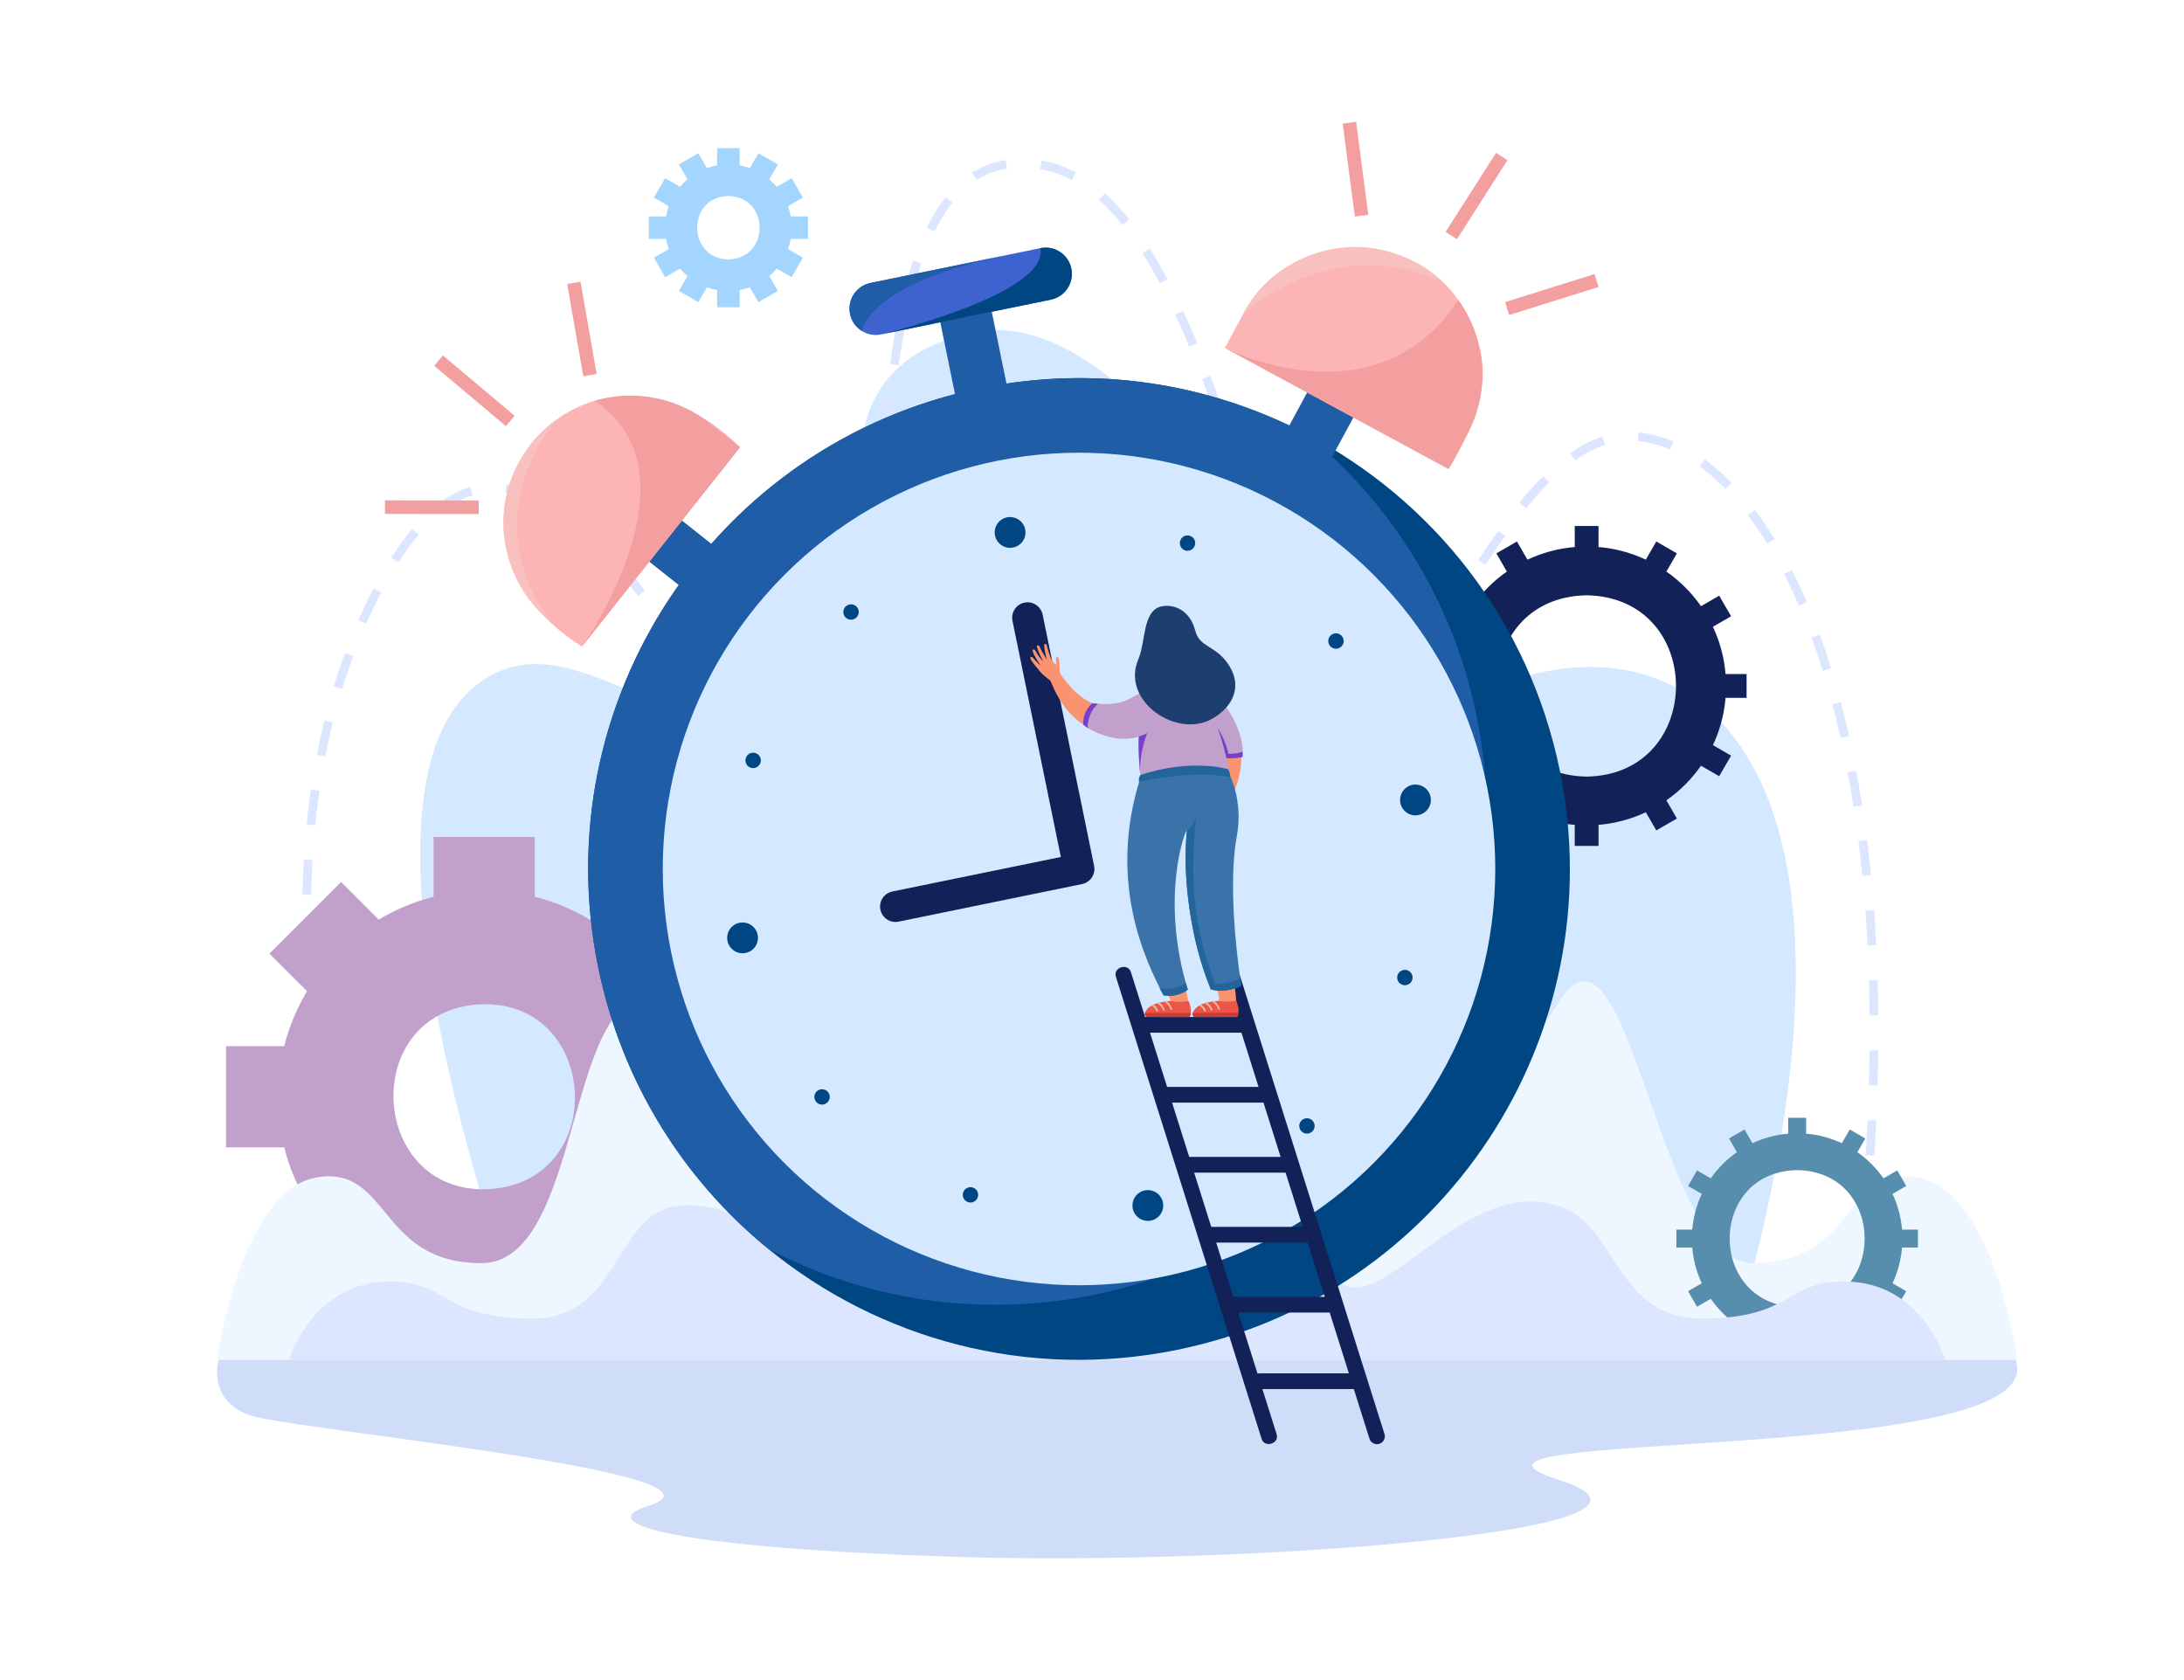 <?xml version="1.0" encoding="UTF-8"?>
<svg id="_Ñëîé_1" data-name="Ñëîé 1" xmlns="http://www.w3.org/2000/svg" viewBox="0 0 2600 2000">
  <defs>
    <style>
      .cls-1 {
        fill: #f9c0c0;
      }

      .cls-1, .cls-2, .cls-3, .cls-4, .cls-5, .cls-6, .cls-7, .cls-8, .cls-9, .cls-10, .cls-11, .cls-12, .cls-13, .cls-14, .cls-15, .cls-16, .cls-17, .cls-18, .cls-19, .cls-20, .cls-21, .cls-22, .cls-23 {
        stroke-width: 0px;
      }

      .cls-2 {
        fill: #f49f9f;
      }

      .cls-3 {
        fill: #dce6ff;
      }

      .cls-4 {
        fill: #1f5da7;
      }

      .cls-5 {
        fill: #a4d5ff;
      }

      .cls-6 {
        fill: #122259;
      }

      .cls-7 {
        fill: #eef7ff;
      }

      .cls-8 {
        fill: #1d3f70;
      }

      .cls-9 {
        fill: #3e63cf;
      }

      .cls-10 {
        fill: #c1a0cb;
      }

      .cls-11 {
        fill: #d4e8ff;
      }

      .cls-12 {
        fill: #f99370;
      }

      .cls-13 {
        fill: #ce3932;
      }

      .cls-14 {
        fill: #fcb4b4;
      }

      .cls-15 {
        fill: #cfddf9;
      }

      .cls-16 {
        fill: #588ead;
      }

      .cls-17 {
        fill: #3a72aa;
      }

      .cls-18 {
        fill: #eb5648;
      }

      .cls-19 {
        fill: #23659b;
      }

      .cls-20 {
        fill: #004682;
      }

      .cls-21 {
        fill: #fff;
      }

      .cls-22 {
        fill: #7640cc;
      }

      .cls-23 {
        fill: #e8c0a6;
      }
    </style>
  </defs>
  <rect id="_7" data-name="7" class="cls-21" width="2600" height="2000"/>
  <g>
    <g id="_6" data-name="6">
      <path class="cls-11" d="M636.69,1614.88s-252.3-652.91-70.74-798.3c121.36-97.18,249.99,117.04,403.53,3.72,136.69-100.89-53.88-355.06,174.19-421.55,239.72-69.89,436.12,496.09,637.26,417.83,244.08-94.96,486.87,97.81,277.05,799.55l-1421.3-1.25Z"/>
      <g>
        <path class="cls-3" d="M460.24,1618.06c-.11-.28-2.82-7.02-7.36-19.56l9.74-3.53c4.47,12.34,7.21,19.15,7.23,19.22l-9.61,3.87Z"/>
        <path class="cls-3" d="M439.28,1558.9c-4.23-12.98-8.43-26.43-12.45-39.97l9.93-2.95c4,13.46,8.17,26.82,12.37,39.71l-9.85,3.21ZM2215.66,1542.14l-10.28-1.27c1.71-13.81,3.33-27.73,4.82-41.35l10.3,1.13c-1.5,13.67-3.12,27.63-4.84,41.5ZM415.39,1478.67c-3.63-13.39-7.14-27.02-10.45-40.52l10.06-2.47c3.29,13.42,6.79,26.97,10.39,40.28l-10,2.71ZM2224.74,1459.08l-10.31-.97c1.31-13.87,2.52-27.82,3.61-41.47l10.33.82c-1.08,13.7-2.3,27.7-3.62,41.63ZM395.48,1397.39c-2.99-13.64-5.84-27.43-8.46-40.98l10.17-1.97c2.61,13.47,5.44,27.18,8.41,40.73l-10.12,2.22ZM2231.33,1375.77l-10.34-.65c.88-13.86,1.65-27.84,2.28-41.56l10.35.48c-.64,13.77-1.41,27.81-2.29,41.73ZM379.59,1315.22c-2.3-13.8-4.44-27.72-6.34-41.37l10.26-1.43c1.89,13.56,4.01,27.38,6.3,41.1l-10.22,1.7ZM2235.21,1292.27l-10.35-.3c.4-13.92.68-27.92.83-41.6l10.36.11c-.15,13.75-.43,27.81-.83,41.8ZM368.05,1232.31c-1.54-13.94-2.89-27.96-4-41.68l10.33-.83c1.1,13.61,2.43,27.53,3.97,41.37l-10.3,1.14ZM2225.72,1208.77c-.12-13.93-.39-27.93-.79-41.59l10.35-.3c.4,13.73.67,27.8.79,41.8l-10.36.09ZM361.34,1148.84c-.69-14.02-1.14-28.1-1.35-41.85l10.36-.16c.21,13.63.66,27.59,1.34,41.5l-10.35.51ZM2223.27,1125.62c-.71-13.92-1.59-27.88-2.6-41.5l10.33-.77c1.02,13.7,1.9,27.74,2.61,41.74l-10.34.53ZM370.44,1065.31l-10.36-.21c.29-14.06.85-28.15,1.65-41.86l10.34.61c-.8,13.59-1.35,27.54-1.64,41.47ZM2217.08,1042.71c-1.38-13.91-2.95-27.81-4.66-41.3l10.28-1.3c1.72,13.58,3.29,27.57,4.69,41.58l-10.31,1.03ZM375.36,982.49l-10.31-1.03c1.41-14.01,3.12-28.01,5.1-41.62l10.25,1.49c-1.95,13.45-3.65,27.3-5.04,41.16ZM2206.62,960.27c-2.16-13.83-4.52-27.6-7.03-40.93l10.18-1.92c2.53,13.44,4.92,27.32,7.09,41.26l-10.24,1.6ZM981.44,958.8c-14.4-2.27-24.81-8.82-39.23-20.14l6.55-8.03c12.64,9.89,21.76,15.82,33.78,17.86l-1.1,10.3ZM1017.38,934.16l-9.23-4.71c4.74-9.29,8.93-22.17,12.46-38.3l10.12,2.21c-3.77,17.24-8.14,30.58-13.36,40.8ZM911.81,908.96c-8.25-9.19-17.07-19.77-26.96-32.34l8.14-6.41c9.75,12.39,18.43,22.8,26.53,31.82l-7.71,6.92ZM387.33,900.46l-10.17-1.97c2.68-13.83,5.72-27.61,9.02-40.98l10.06,2.49c-3.26,13.2-6.26,26.81-8.91,40.47ZM2191.22,878.67c-3.07-13.68-6.38-27.25-9.84-40.32l10.02-2.65c3.49,13.2,6.83,26.89,9.93,40.7l-10.11,2.27ZM1037.71,851.67l-10.27-1.32c1.59-12.36,3.02-25.91,4.36-41.4l10.32.89c-1.35,15.64-2.8,29.32-4.41,41.82ZM859.48,843.25c-8.42-11.37-17.16-23.39-24.68-33.77l8.39-6.08c7.51,10.35,16.23,22.35,24.62,33.68l-8.33,6.16ZM1617.91,842.39c-8.07,0-15.98-2.41-23.53-7.16l5.52-8.77c11.33,7.15,22.48,7.17,34.52,1.46l4.46,9.35c-7.12,3.39-14.17,5.11-20.97,5.11ZM407.26,820.07l-9.91-3.03c4.12-13.46,8.63-26.85,13.42-39.79l9.71,3.6c-4.72,12.75-9.17,25.95-13.23,39.22ZM1672.75,810.2l-7.61-7.03c7.85-8.51,16.27-19,25.74-32.08l8.39,6.07c-9.71,13.42-18.39,24.22-26.52,33.03ZM1564.93,803.08c-6.7-10.34-13.35-22.52-20.31-37.23l9.36-4.43c6.77,14.29,13.19,26.08,19.64,36.03l-8.69,5.64ZM2169.94,798.49c-4.17-13.42-8.63-26.64-13.24-39.27l9.73-3.55c4.67,12.79,9.17,26.16,13.4,39.75l-9.89,3.07ZM810.24,775.71c-9.48-12.95-17.38-23.59-24.86-33.47l8.26-6.25c7.52,9.92,15.45,20.6,24.96,33.6l-8.36,6.12ZM1045.23,768.01l-10.34-.67c.79-12.14,1.58-25.78,2.44-41.7l10.34.56c-.86,15.96-1.66,29.64-2.45,41.82ZM436.02,742.51l-9.48-4.18c5.69-12.88,11.75-25.53,18.19-37.9l9.19,4.79c-6.34,12.17-12.3,24.61-17.89,37.29ZM1723.01,742.5l-8.66-5.69c7.36-11.19,14.97-23.05,22.66-35.03l8.71,5.6c-7.72,12.01-15.33,23.88-22.72,35.12ZM1527.94,727.18c-4.69-11.77-9.54-24.61-14.82-39.26l9.74-3.52c5.24,14.54,10.05,27.27,14.7,38.93l-9.62,3.84ZM2141.46,720.72c-5.57-12.97-11.46-25.58-17.51-37.46l9.23-4.7c6.15,12.08,12.14,24.89,17.8,38.07l-9.52,4.09ZM759.81,709.41c-9.4-11.67-18.15-22.05-26.75-31.75l7.75-6.87c8.71,9.82,17.56,20.33,27.07,32.12l-8.07,6.5ZM1049.83,684.4l-10.35-.52c.7-13.84,1.39-27.69,2.13-41.78l10.34.54c-.74,14.08-1.43,27.92-2.13,41.75ZM1768.44,672.39l-8.64-5.71c8.66-13.1,16.4-24.42,23.67-34.63l8.44,6.01c-7.2,10.11-14.87,21.34-23.46,34.34ZM474.46,669.47l-8.73-5.58c8.14-12.75,16.53-24.26,24.95-34.22l7.91,6.68c-8.12,9.61-16.23,20.75-24.13,33.11ZM1499.28,648.39c-4.75-13.92-9.41-27.85-13.34-39.64l9.83-3.28c3.93,11.77,8.58,25.68,13.32,39.57l-9.8,3.35ZM704.58,647.67c-10.59-10.31-21-19.41-30.94-27.07l6.32-8.21c10.26,7.9,20.98,17.27,31.85,27.85l-7.23,7.42ZM2103.84,647.23c-7.42-12.11-15.21-23.57-23.13-34.05l8.26-6.25c8.13,10.75,16.1,22.49,23.7,34.89l-8.83,5.41ZM527.64,608.17l-6.28-8.24c12.37-9.44,25.25-16.24,38.27-20.23l3.03,9.91c-11.84,3.62-23.62,9.87-35.02,18.56ZM1816.89,605l-8.05-6.52c9.71-11.99,18.92-22.3,28.14-31.53l7.33,7.32c-8.97,8.98-17.94,19.03-27.42,30.74ZM1054.29,600.93l-10.34-.62c.9-15.06,1.79-28.73,2.72-41.8l10.33.74c-.93,13.03-1.82,26.66-2.72,41.68ZM639.38,598.76c-12.93-6.43-25.64-10.54-37.79-12.2l1.41-10.26c13.27,1.82,27.06,6.26,41,13.19l-4.62,9.28ZM2054.05,582.02c-9.97-10.22-20.3-19.24-30.69-26.81l6.1-8.37c10.86,7.91,21.63,17.31,32.01,27.94l-7.42,7.24ZM1472.73,569.11c-5.15-15.41-9.4-27.98-13.36-39.55l9.8-3.36c3.97,11.59,8.23,24.19,13.39,39.62l-9.82,3.28ZM1875.32,547.83l-5.94-8.49c12.74-8.91,25.61-15.51,38.25-19.62l3.2,9.85c-11.66,3.79-23.61,9.93-35.51,18.26ZM1988.35,535.14c-12.83-5.41-25.82-8.76-38.6-9.96l.96-10.32c13.84,1.29,27.86,4.9,41.66,10.72l-4.03,9.55ZM1060.31,517.66l-10.32-.92c1.29-14.54,2.69-28.57,4.17-41.72l10.3,1.16c-1.47,13.07-2.87,27.03-4.15,41.48ZM1445.58,490.16c-5.01-13.97-9.72-26.74-14.42-39.04l9.68-3.7c4.72,12.37,9.47,25.21,14.5,39.25l-9.75,3.49ZM1069.74,434.87l-10.25-1.48c2.09-14.5,4.4-28.45,6.85-41.46l10.18,1.92c-2.42,12.86-4.7,26.66-6.77,41.02ZM1415.77,412.44c-5.57-13.39-11.18-26.2-16.68-38.08l9.4-4.35c5.56,12,11.22,24.94,16.84,38.45l-9.57,3.98ZM1085.31,353.31l-10.05-2.51c3.61-14.47,7.6-28.09,11.84-40.5l9.8,3.35c-4.15,12.13-8.05,25.47-11.59,39.66ZM1380.69,337.18c-6.81-12.83-13.77-24.88-20.69-35.8l8.75-5.54c7.05,11.15,14.15,23.42,21.08,36.48l-9.15,4.86ZM1112.46,275.7l-9.29-4.58c6.8-13.78,14.34-25.97,22.42-36.22l8.14,6.41c-7.63,9.69-14.78,21.26-21.27,34.4ZM1336.26,267.78c-9.05-11.35-18.4-21.4-27.77-29.88l6.95-7.68c9.79,8.85,19.52,19.32,28.92,31.1l-8.1,6.46ZM1162.63,214.45l-5.58-8.73c12.27-7.85,25.79-12.96,40.19-15.18l1.58,10.24c-12.96,2-25.13,6.59-36.18,13.67ZM1275.81,214.45c-12.07-6.51-24.64-10.95-37.36-13.22l1.82-10.2c13.81,2.46,27.42,7.27,40.46,14.3l-4.92,9.12Z"/>
        <path class="cls-3" d="M2207.23,1605.04l-10.25-1.48c.99-6.86,1.95-13.69,2.89-20.48l10.26,1.41c-.94,6.82-1.9,13.67-2.9,20.55Z"/>
      </g>
      <path class="cls-10" d="M883.71,1365.89v-120.54h-69.21c-5.45-21.5-13.74-41.88-24.45-60.72l49.45-49.45-85.24-85.24-47.59,47.59c-21.36-13.42-44.91-23.64-69.99-29.99v-71.18h-120.54v71.18c-23.3,5.9-45.27,15.14-65.39,27.18l-44.77-44.77-85.24,85.24,44.77,44.77c-12.04,20.12-21.28,42.1-27.18,65.4h-69.21v120.54h69.21c6.35,25.08,16.58,48.63,29.99,69.99l-47.59,47.59,85.24,85.24,49.45-49.45c18.83,10.71,39.21,19,60.72,24.44v71.18h120.54v-71.18c23.3-5.9,45.27-15.14,65.4-27.18l52.18,52.18,85.24-85.24-52.18-52.18c12.04-20.12,21.28-42.1,27.18-65.4h69.21ZM583.62,1415.51c-143.95,8.56-157.81-209.59-14.38-219.8,143.94-8.56,157.8,209.59,14.38,219.8Z"/>
      <path class="cls-6" d="M2079.27,830.73v-28.31h-25.02c-1.69-19.98-6.92-38.96-15.06-56.3l21.64-12.49-14.16-24.52-21.66,12.51c-11.2-16.04-25.17-30-41.2-41.2l12.51-21.66-24.52-14.16-12.49,21.64c-17.34-8.14-36.31-13.37-56.3-15.05v-25.02h-28.31v25.02c-19.98,1.69-38.96,6.92-56.3,15.05l-12.49-21.64-24.52,14.16,12.51,21.66c-16.04,11.2-30,25.17-41.2,41.2l-21.66-12.51-14.16,24.52,21.64,12.49c-8.14,17.34-13.37,36.31-15.06,56.3h-25.02v28.31h25.02c1.69,19.98,6.92,38.96,15.06,56.3l-21.64,12.49,14.16,24.52,21.66-12.51c11.2,16.04,25.17,30,41.2,41.2l-12.51,21.66,24.52,14.16,12.49-21.64c17.34,8.14,36.31,13.37,56.3,15.05v25.02h28.31v-25.02c19.98-1.69,38.96-6.91,56.3-15.05l12.49,21.64,24.52-14.16-12.51-21.66c16.04-11.2,30-25.17,41.2-41.2l21.66,12.51,14.16-24.52-21.64-12.49c8.14-17.34,13.37-36.31,15.06-56.3h25.02ZM1888.85,924.49c-141.85-2.42-141.83-213.43,0-215.83,141.85,2.42,141.83,213.43,0,215.83Z"/>
      <path class="cls-7" d="M2281.31,1401.33c-85.97-12.74-71.94,102.38-194.48,102.38-112.04,0-147.88-438.4-229.4-313.08-417.9,642.46-175.23-273.22-507.58-284.85-150.28-5.26-250.42,154.98-287.34,438.69-53.53,256.48-177.67-195.62-305.42-153.59-81.19,26.72-71.9,312.83-183.93,312.83-122.54,0-108.51-115.12-194.48-102.38-92.56,13.72-120.2,217.48-120.2,217.48h2143.03s-27.65-203.76-120.2-217.48Z"/>
      <path class="cls-16" d="M2283.25,1485.13v-21.38h-18.89c-1.27-15.09-5.22-29.42-11.37-42.51l16.34-9.44-10.69-18.51-16.36,9.44c-8.46-12.11-19-22.65-31.11-31.11l9.44-16.36-18.51-10.69-9.44,16.34c-13.09-6.15-27.42-10.09-42.51-11.37v-18.89h-21.38v18.89c-15.09,1.28-29.42,5.22-42.51,11.37l-9.44-16.34-18.51,10.69,9.44,16.36c-12.11,8.46-22.65,19-31.11,31.11l-16.36-9.44-10.69,18.51,16.34,9.44c-6.15,13.09-10.09,27.42-11.37,42.51h-18.89v21.38h18.89c1.28,15.09,5.22,29.42,11.37,42.51l-16.34,9.44,10.69,18.51,16.36-9.44c8.46,12.11,19,22.65,31.11,31.11l-9.44,16.36,18.51,10.69,9.44-16.34c13.09,6.15,27.42,10.09,42.51,11.37v18.89h21.38v-18.89c15.09-1.28,29.42-5.22,42.51-11.37l9.44,16.34,18.51-10.69-9.44-16.36c12.11-8.46,22.65-19,31.11-31.11l16.36,9.44,10.69-18.51-16.34-9.44c6.15-13.09,10.09-27.42,11.37-42.51h18.89ZM2139.48,1555.93c-107.11-1.83-107.09-161.16,0-162.97,107.11,1.83,107.09,161.15,0,162.97Z"/>
      <path class="cls-3" d="M2205.18,1525.94c-79.09-5.44-66.18,43.72-178.91,43.72-103.07,0-100.24-110.17-169.21-133.58-127.02-43.12-231.73,175.11-280.98,65.58-93.53-290.61-366.31-436.35-492.16,0-49.24,109.52-164.4-85.9-280.98-65.58-71.76,12.51-66.14,133.58-169.21,133.58-112.73,0-99.83-49.16-178.91-43.72-85.15,5.86-110.58,92.87-110.58,92.87h1971.53s-25.43-87.01-110.58-92.87Z"/>
      <path class="cls-5" d="M961.82,284.42v-26.75h-20.49c-.75-4.18-1.83-8.25-3.24-12.16l17.72-10.23-13.37-23.16-17.74,10.24c-2.71-3.21-5.69-6.18-8.89-8.89l10.24-17.74-23.16-13.37-10.23,17.72c-3.91-1.41-7.98-2.49-12.16-3.24v-20.49h-26.75v20.49c-4.18.75-8.25,1.83-12.16,3.24l-10.23-17.72-23.16,13.37,10.24,17.74c-3.21,2.71-6.18,5.69-8.89,8.89l-17.74-10.24-13.37,23.16,17.72,10.23c-1.41,3.91-2.49,7.98-3.24,12.16h-20.49v26.75h20.49c.75,4.18,1.83,8.25,3.24,12.16l-17.72,10.23,13.37,23.16,17.74-10.24c2.71,3.2,5.69,6.18,8.89,8.89l-10.24,17.74,23.16,13.37,10.23-17.72c3.91,1.41,7.98,2.49,12.16,3.24v20.49h26.75v-20.49c4.18-.75,8.25-1.83,12.16-3.24l10.23,17.72,23.16-13.37-10.24-17.74c3.21-2.71,6.18-5.69,8.89-8.89l17.74,10.24,13.37-23.16-17.72-10.23c1.41-3.91,2.49-7.98,3.24-12.16h20.49ZM867.12,308.76c-49.57-.85-49.56-74.58,0-75.42,49.56.85,49.56,74.58,0,75.42Z"/>
    </g>
    <path id="_5" data-name="5" class="cls-15" d="M260.08,1618.81s-15.04,54.82,47.25,68.55c85.2,18.77,585.29,68.1,463.8,105.58-68.58,21.16,35.01,49.89,369.05,60.47,334.04,10.58,907.23-30.88,714.48-92.21s592.58-14.81,544.74-142.4H260.08Z"/>
    <g id="_4" data-name="4">
      <g>
        <rect class="cls-2" x="506.03" y="548.01" width="16.13" height="111.61" transform="translate(-90.55 1116.94) rotate(-89.91)"/>
        <rect class="cls-2" x="556.72" y="409.43" width="16.13" height="111.61" transform="translate(-154.85 597.68) rotate(-49.91)"/>
        <rect class="cls-2" x="684.68" y="335.83" width="16.13" height="111.61" transform="translate(-57.06 125.06) rotate(-9.91)"/>
      </g>
      <g>
        <rect class="cls-2" x="1701.86" y="225.23" width="111.62" height="16.13" transform="translate(615.43 1589.43) rotate(-57.45)"/>
        <rect class="cls-2" x="1791.63" y="342.52" width="111.61" height="16.13" transform="translate(-20.11 570.17) rotate(-17.45)"/>
        <rect class="cls-2" x="1605.6" y="145.53" width="16.13" height="111.62" transform="translate(-12.48 210.98) rotate(-7.45)"/>
      </g>
      <g>
        <path class="cls-20" d="M1856.9,917.22c64.75,316.1-139.02,624.85-455.12,689.6-179.03,36.67-355.69-12.79-487-120.01-100.55-82.09-174.52-198.04-202.59-335.11-64.75-316.1,139.02-624.85,455.12-689.59,137.07-28.08,272.76-5.66,387.78,54.52,150.2,78.58,265.15,221.57,301.82,400.6Z"/>
        <path class="cls-4" d="M1757.68,851.73c64.75,316.1-139.02,624.85-455.12,689.59-137.07,28.08-272.76,5.66-387.78-54.52-100.55-82.09-174.52-198.04-202.59-335.11-64.75-316.1,139.02-624.85,455.12-689.59,137.07-28.08,272.76-5.66,387.78,54.52,100.55,82.09,174.52,198.04,202.59,335.11Z"/>
        <circle class="cls-11" cx="1284.54" cy="1034.46" r="495.55"/>
        <path class="cls-20" d="M905.57,903.39c1.02,4.96-2.18,9.8-7.14,10.81s-9.8-2.18-10.81-7.14,2.18-9.8,7.14-10.81c4.96-1.02,9.8,2.18,10.81,7.14Z"/>
        <circle class="cls-20" cx="1013.15" cy="728.56" r="9.16"/>
        <circle class="cls-20" cx="1413.72" cy="646.52" r="9.16"/>
        <path class="cls-20" d="M1564.87,1338.51c1.02,4.96-2.18,9.8-7.14,10.81-4.96,1.02-9.8-2.18-10.81-7.14-1.02-4.96,2.18-9.8,7.14-10.81,4.96-1.02,9.8,2.18,10.81,7.14Z"/>
        <path class="cls-20" d="M1164.28,1420.56c1.02,4.96-2.18,9.8-7.14,10.81-4.96,1.02-9.8-2.18-10.81-7.14-1.02-4.96,2.18-9.8,7.14-10.81s9.8,2.18,10.81,7.14Z"/>
        <path class="cls-20" d="M987.62,1303.97c1.02,4.96-2.18,9.8-7.14,10.81s-9.8-2.18-10.81-7.14c-1.02-4.96,2.18-9.8,7.14-10.81s9.8,2.18,10.81,7.14Z"/>
        <path class="cls-20" d="M1681.46,1161.85c1.02,4.96-2.18,9.8-7.14,10.81-4.96,1.02-9.8-2.18-10.81-7.14-1.02-4.96,2.18-9.8,7.14-10.81,4.96-1.02,9.8,2.18,10.81,7.14Z"/>
        <path class="cls-20" d="M1599.41,761.26c1.02,4.96-2.18,9.8-7.14,10.81-4.96,1.02-9.8-2.18-10.81-7.14-1.02-4.96,2.18-9.8,7.14-10.81,4.96-1.02,9.8,2.18,10.81,7.14Z"/>
        <circle class="cls-20" cx="884" cy="1116.46" r="18.32"/>
        <circle class="cls-20" cx="1685.09" cy="952.29" r="18.32"/>
        <circle class="cls-20" cx="1366.49" cy="1435.05" r="18.32"/>
        <circle class="cls-20" cx="1202.49" cy="633.83" r="18.32"/>
        <path class="cls-6" d="M1066,1097.54c-8.52,0-16.15-5.98-17.93-14.65-2.03-9.91,4.36-19.6,14.27-21.63l200.58-41.09-57.59-281.17c-2.03-9.91,4.36-19.6,14.27-21.63,9.91-2.03,19.59,4.36,21.63,14.27l61.27,299.12c2.03,9.91-4.36,19.6-14.27,21.63l-218.53,44.76c-1.24.25-2.48.38-3.7.38Z"/>
        <rect class="cls-4" x="1130.48" y="344.9" width="62.55" height="179.57" transform="translate(-63.6 242) rotate(-11.58)"/>
        <rect class="cls-4" x="773.65" y="564.25" width="62.55" height="179.56" transform="translate(-207.72 878.13) rotate(-51.57)"/>
        <rect class="cls-4" x="1486.15" y="464.87" width="179.56" height="62.55" transform="translate(389.44 1645.9) rotate(-61.57)"/>
        <path class="cls-9" d="M1275.42,319.77c3.46,16.92-7.44,33.45-24.36,36.91l-202.22,41.42c-8.11,1.66-16.13.03-22.65-4h0c-7.11-4.37-12.45-11.55-14.26-20.36-3.47-16.92,7.44-33.45,24.36-36.91l202.22-41.42c8.46-1.73,16.82.12,23.5,4.54,6.68,4.41,11.68,11.36,13.41,19.82Z"/>
        <path class="cls-14" d="M881.07,532.39s-188.23,237.3-188.26,237.34c-223.12-141.44-.8-422.57,188.26-237.34Z"/>
        <path class="cls-14" d="M1761.64,415.52c12.92,48.3-11.6,101.01-37.1,142.87-.04-.02-266.3-144.17-266.41-144.2l21.89-40.44c49.83-97.4,194.29-106.1,256.11-16.51h.01c12.58,17.48,21.23,37.39,25.51,58.27Z"/>
        <path class="cls-2" d="M1761.64,415.52c6.9,33.66,2.43,69.84-15.21,102.42l-21.9,40.45-266.05-144.02c8.93,4.47,181.58,88.42,277.64-57.13h.01c12.58,17.48,21.23,37.39,25.51,58.27Z"/>
        <path class="cls-2" d="M881.07,532.39l-188.19,237.25c3.4-4.85,144.3-207.05,14.99-292.4l.04-.02h.03c4.13-1.22,8.28-2.25,12.48-3.11,42.34-8.67,88.1.75,124.61,29.71l36.02,28.58Z"/>
        <path class="cls-1" d="M656.78,741.14c-65.54-51.99-76.53-147.26-24.54-212.8,9.03-11.39,19.37-21.13,30.63-29.16,0,0-102.44,114.41-6.09,241.96Z"/>
        <path class="cls-1" d="M1716.15,334.67c-134.02-58.91-236.14,39.08-236.14,39.08,39.82-73.57,131.59-101.77,205.32-61.12,11.37,6.27,21.73,13.61,30.82,22.04Z"/>
        <path class="cls-20" d="M1275.42,319.77c3.46,16.92-7.44,33.45-24.36,36.91l-202.22,41.42s200.86-48.03,189.67-102.69c8.46-1.73,16.82.12,23.5,4.54,6.68,4.41,11.68,11.36,13.41,19.82Z"/>
        <path class="cls-4" d="M1201.06,303.08c-168.56,34.53-174.76,89.93-174.87,91.01-7.11-4.36-12.45-11.54-14.26-20.35-3.47-16.92,7.44-33.45,24.36-36.91l164.77-33.75Z"/>
      </g>
    </g>
    <g id="_2" data-name="2">
      <path class="cls-6" d="M1648.19,1707.05c-55.85-177.11-117.66-373.1-173.34-549.65-3.45-11.53-21.71-5.97-17.86,5.63,0,0,15.01,47.59,15.01,47.59h-108.83l-16.79-53.23c-3.44-11.48-21.72-6.01-17.86,5.63,55.63,176.4,117.42,372.34,173.34,549.65,3.5,11.52,21.7,5.97,17.86-5.63l-16.85-53.44h108.83l18.63,59.07c1.26,3.99,4.95,6.55,8.93,6.55,6.19.09,10.91-6.28,8.93-12.18ZM1447.88,1479.23h108.83l20.36,64.57h-108.83l-20.36-64.57ZM1524.54,1377.21h-108.83l-20.36-64.57h108.83l20.36,64.57ZM1530.44,1395.94l20.36,64.57h-108.83l-20.36-64.57h108.84ZM1477.91,1229.36l20.36,64.57h-108.83l-20.36-64.57h108.84ZM1499.34,1634.89c-.79,0-1.55.11-2.28.29l-22.91-72.66h108.83l22.82,72.36h-106.46Z"/>
    </g>
    <g id="_1" data-name="1">
      <g>
        <path class="cls-12" d="M1423.25,1210.64l49.7-.45c-.69-17.21-3.41-42.68-6.06-60.35l-25.31,1.01,9.58,35.6c.58,4.32-1.24,8.19-5.36,9.59-9.19,3.69-20.45,1.79-25.65,9.93-1.03,2.18.69,4.68,3.1,4.66Z"/>
        <path class="cls-18" d="M1474.4,1205.44c-.19,1.67-.46,3.74-1.29,5.2h-49.9c-2.42.02-4.19-2.34-3.41-4.63,1.84-5.35,8.33-13.14,31.24-14.55,0,0,7.82,2.25,20.62-.19,0,0,3.5,7.4,2.73,14.16Z"/>
        <path class="cls-23" d="M1434.44,1204.12c-.4,0-.77-.23-.93-.62-1.86-4.48-5.16-5.82-5.3-5.88-2.63-4.01,4.89-1.21,7.16,5.11.28.64-.23,1.41-.93,1.39Z"/>
        <path class="cls-23" d="M1442.26,1203.1c-.43,0-.82-.27-.96-.7-1.66-5.19-6.21-7.56-6.26-7.58-2.19-4.67,6.26.25,8.18,6.97.22.64-.29,1.32-.96,1.31Z"/>
        <path class="cls-23" d="M1451.16,1201.93c-.41,0-.8-.26-.95-.67-1.93-5.39-6.3-8.3-6.35-8.32-1.62-4.88,5.99.95,8.24,7.64.24.64-.27,1.36-.95,1.35Z"/>
        <path class="cls-13" d="M1419.84,1205.93l54.56-.49c-.19,1.67-.63,3.29-1.45,4.76l-49.73.45c-2.45.02-4.23-2.41-3.38-4.71Z"/>
      </g>
      <path class="cls-12" d="M1418.19,808.13c61.3,30.51,77.61,101.6,38.3,156.94-5.55,9.3-17.42,1.25-11.89-7.77,16.67-43.38,4.95-90.14-42.85-103.72,0,.03.17.09.22.11-29.75-10.75-13.61-56.04,16.22-45.56Z"/>
      <path class="cls-10" d="M1479.26,900.72c-5.56,3.93-30.4,1.48-39.49-3.86l-39.5-89.21c37.82-7.89,82.68,52.6,78.99,93.07Z"/>
      <path class="cls-22" d="M1463.55,902.75c-3.81-.2-8.24-.83-13.25-2.2l-1.88-35.55s11.23,14.57,15.12,37.75Z"/>
      <path class="cls-12" d="M1404.67,852.5c-65.17,37.52-127.59,30.74-155.39-45.57-2.57-9.72,10.02-12.72,13.74-3.79,34.51,49.35,68.72,47,112.61,10.71,0,0,.1-.1-.04,0,25.36-18.9,54.26,19.53,29.08,38.65Z"/>
      <g>
        <path class="cls-12" d="M1367.1,1210.57l48.98.06c1.82-12.11-8.87-51.64-11.85-62.8l-26.59,5.55,13.42,32.08s6.2,8.45-1.99,10.74c-9.08,3.09-18.8,2-24.97,8.39-1.84,2.46-.07,5.96,3,5.97Z"/>
        <path class="cls-18" d="M1417.58,1205.9c-.2,1.67-.67,3.28-1.5,4.74l-49.73-.07c-2.42,0-4.17-2.39-3.36-4.67,1.9-5.33,8.46-13.06,31.39-14.23,0,0,7.8,2.33,20.62.03,0,0,3.42,7.44,2.59,14.19Z"/>
        <path class="cls-23" d="M1377.64,1204.17c-.4,0-.78-.24-.94-.63-1.82-4.5-5.1-5.88-5.24-5.94-2.59-4.04,4.9-1.16,7.11,5.18.28.64-.24,1.4-.93,1.39Z"/>
        <path class="cls-23" d="M1385.47,1203.24c-.43,0-.83-.28-.96-.71-1.6-5.18-6.14-7.62-6.18-7.65-2.12-4.69,6.26.32,8.11,7.05.21.63-.3,1.31-.96,1.3Z"/>
        <path class="cls-23" d="M1394.39,1202.15c-.42,0-.81-.26-.95-.68-1.87-5.41-6.22-8.36-6.26-8.39-1.09-.71.04-2.42,1.11-1.68.2.13,4.94,3.33,7.05,9.41.23.64-.27,1.35-.95,1.34Z"/>
        <path class="cls-13" d="M1363.02,1205.83l54.56.07c-.2,1.67-.67,3.28-1.5,4.74l-49.73-.07c-2.45,0-4.2-2.46-3.33-4.75Z"/>
      </g>
      <path class="cls-22" d="M1479.26,900.72c.43,1.22-18.96,3.27-25.11.77l3.53-4.63s11.01,1.92,21.5-1.96c.09,1.93.11,3.87.08,5.82Z"/>
      <path class="cls-12" d="M1258.81,781.96c-2.95.74-.59,6.87-1.78,9.37-3.39-3.18-5.9-7.37-5.93-7.38-2.01-5.4-3.72-10.91-5.18-16.49-6.27-5.9-.18,14.85.01,17.22-.03.01-.05.03-.08.04-3.24-5.1-6.2-10.38-8.7-15.88-7.77-4.93,3.9,16.68,4.79,18.8-.01.01-.02.02-.03.03-3.85-4.28-7.19-9.03-9.98-14.08-8.21-3.89,5.23,16.53,6.83,18.51-.01.02-.02.04-.03.06-3.52-2.92-6.66-6.29-9.61-9.79-8.21-2.62,5.99,13.51,7.63,15.1.59,1.53,6.38,7.71,14.91,13.47,2.8,1.89,9.87-4.36,10.14-7.67-.71-4.49.43-21.4-3.01-21.33Z"/>
      <path class="cls-10" d="M1362.47,956.43l104.56-15.92c-22.6-160.11-98.24-166-110.52-75.52-3.63,22.97,2.54,78.07,5.96,91.43Z"/>
      <path class="cls-22" d="M1357.25,920.48c-1.31-27.47,10.93-53.99,10.93-53.99l-11.66-1.49c-1.9,18.66-.92,38.84.74,55.48Z"/>
      <path class="cls-17" d="M1477.8,1173.56s-18.69,9.79-36.45,4.16c-23.31-56.37-34.37-133.31-28.32-189.14-1.59-2.43-32.67,79.29,1.01,189.6,0,0-12.15,9.91-28.9,6.61-20.46-39.32-67.56-134.05-27.36-259.34,13.25-5.17,89.39-12.51,105.36-4.76,0,0,17.23,31.69,9.29,74.49-10.57,56.99.09,142.1,4.03,169.51h.02c.8,5.65,1.33,8.85,1.33,8.85Z"/>
      <path class="cls-19" d="M1380.47,1176.3c2.86,5.54,4.67,8.51,4.67,8.51,16.76,3.29,28.91-6.61,28.91-6.61-.78-2.77-1.53-5.49-2.25-8.2,0,0-12.34,10.12-31.33,6.3Z"/>
      <path class="cls-19" d="M1462.07,915.72s-42.73-13.43-104.6,6.86c0,0-2.58,4.46-1.42,8.09,0,0,64.75-14.86,108.2-5.49,0,0,1.03-4.47-2.19-9.45Z"/>
      <path class="cls-10" d="M1394.73,807.89c6.21,54.7-40.67,92.61-99.8,58.83h0c-3.57-2.47-5.36-4.34-5.36-4.34-.88-16.63,10.97-25.19,10.97-25.19,11.26,1.37,29.73,2.37,43.1-4.8,27.74-15.5,51.09-24.5,51.09-24.5Z"/>
      <path class="cls-8" d="M1383.1,721.78c13.5-2.74,33.39,3.67,39.84,29.06,5.22,20.56,25.49,17.28,40.62,41.97,15.81,25.81,3.11,49.02-19.7,62.35-42.02,25.21-110.18-20.57-88.66-70.47,9.1-21.59,4.74-58.21,27.91-62.91Z"/>
      <path class="cls-22" d="M1307.24,837.86s-12.63,9.35-12.3,28.84c-3.57-2.47-5.36-4.33-5.36-4.33-.88-16.63,10.97-25.19,10.97-25.19,0,0,2.61.41,6.7.68Z"/>
      <path class="cls-19" d="M1477.8,1173.56s-18.69,9.79-36.45,4.16c0,0-.97-2.67-2.47-7.14,0,.02,18.29,4.07,37.59-5.88.8,5.65,1.33,8.85,1.33,8.85Z"/>
      <path class="cls-19" d="M1447.79,1173.93h-7.76c-22.48-54.07-32.88-132.25-27-185.23,0,0,9.54-5.42,11.1-19.81-4.48,55.21-11.01,116.64,23.66,205.05Z"/>
    </g>
  </g>
</svg>